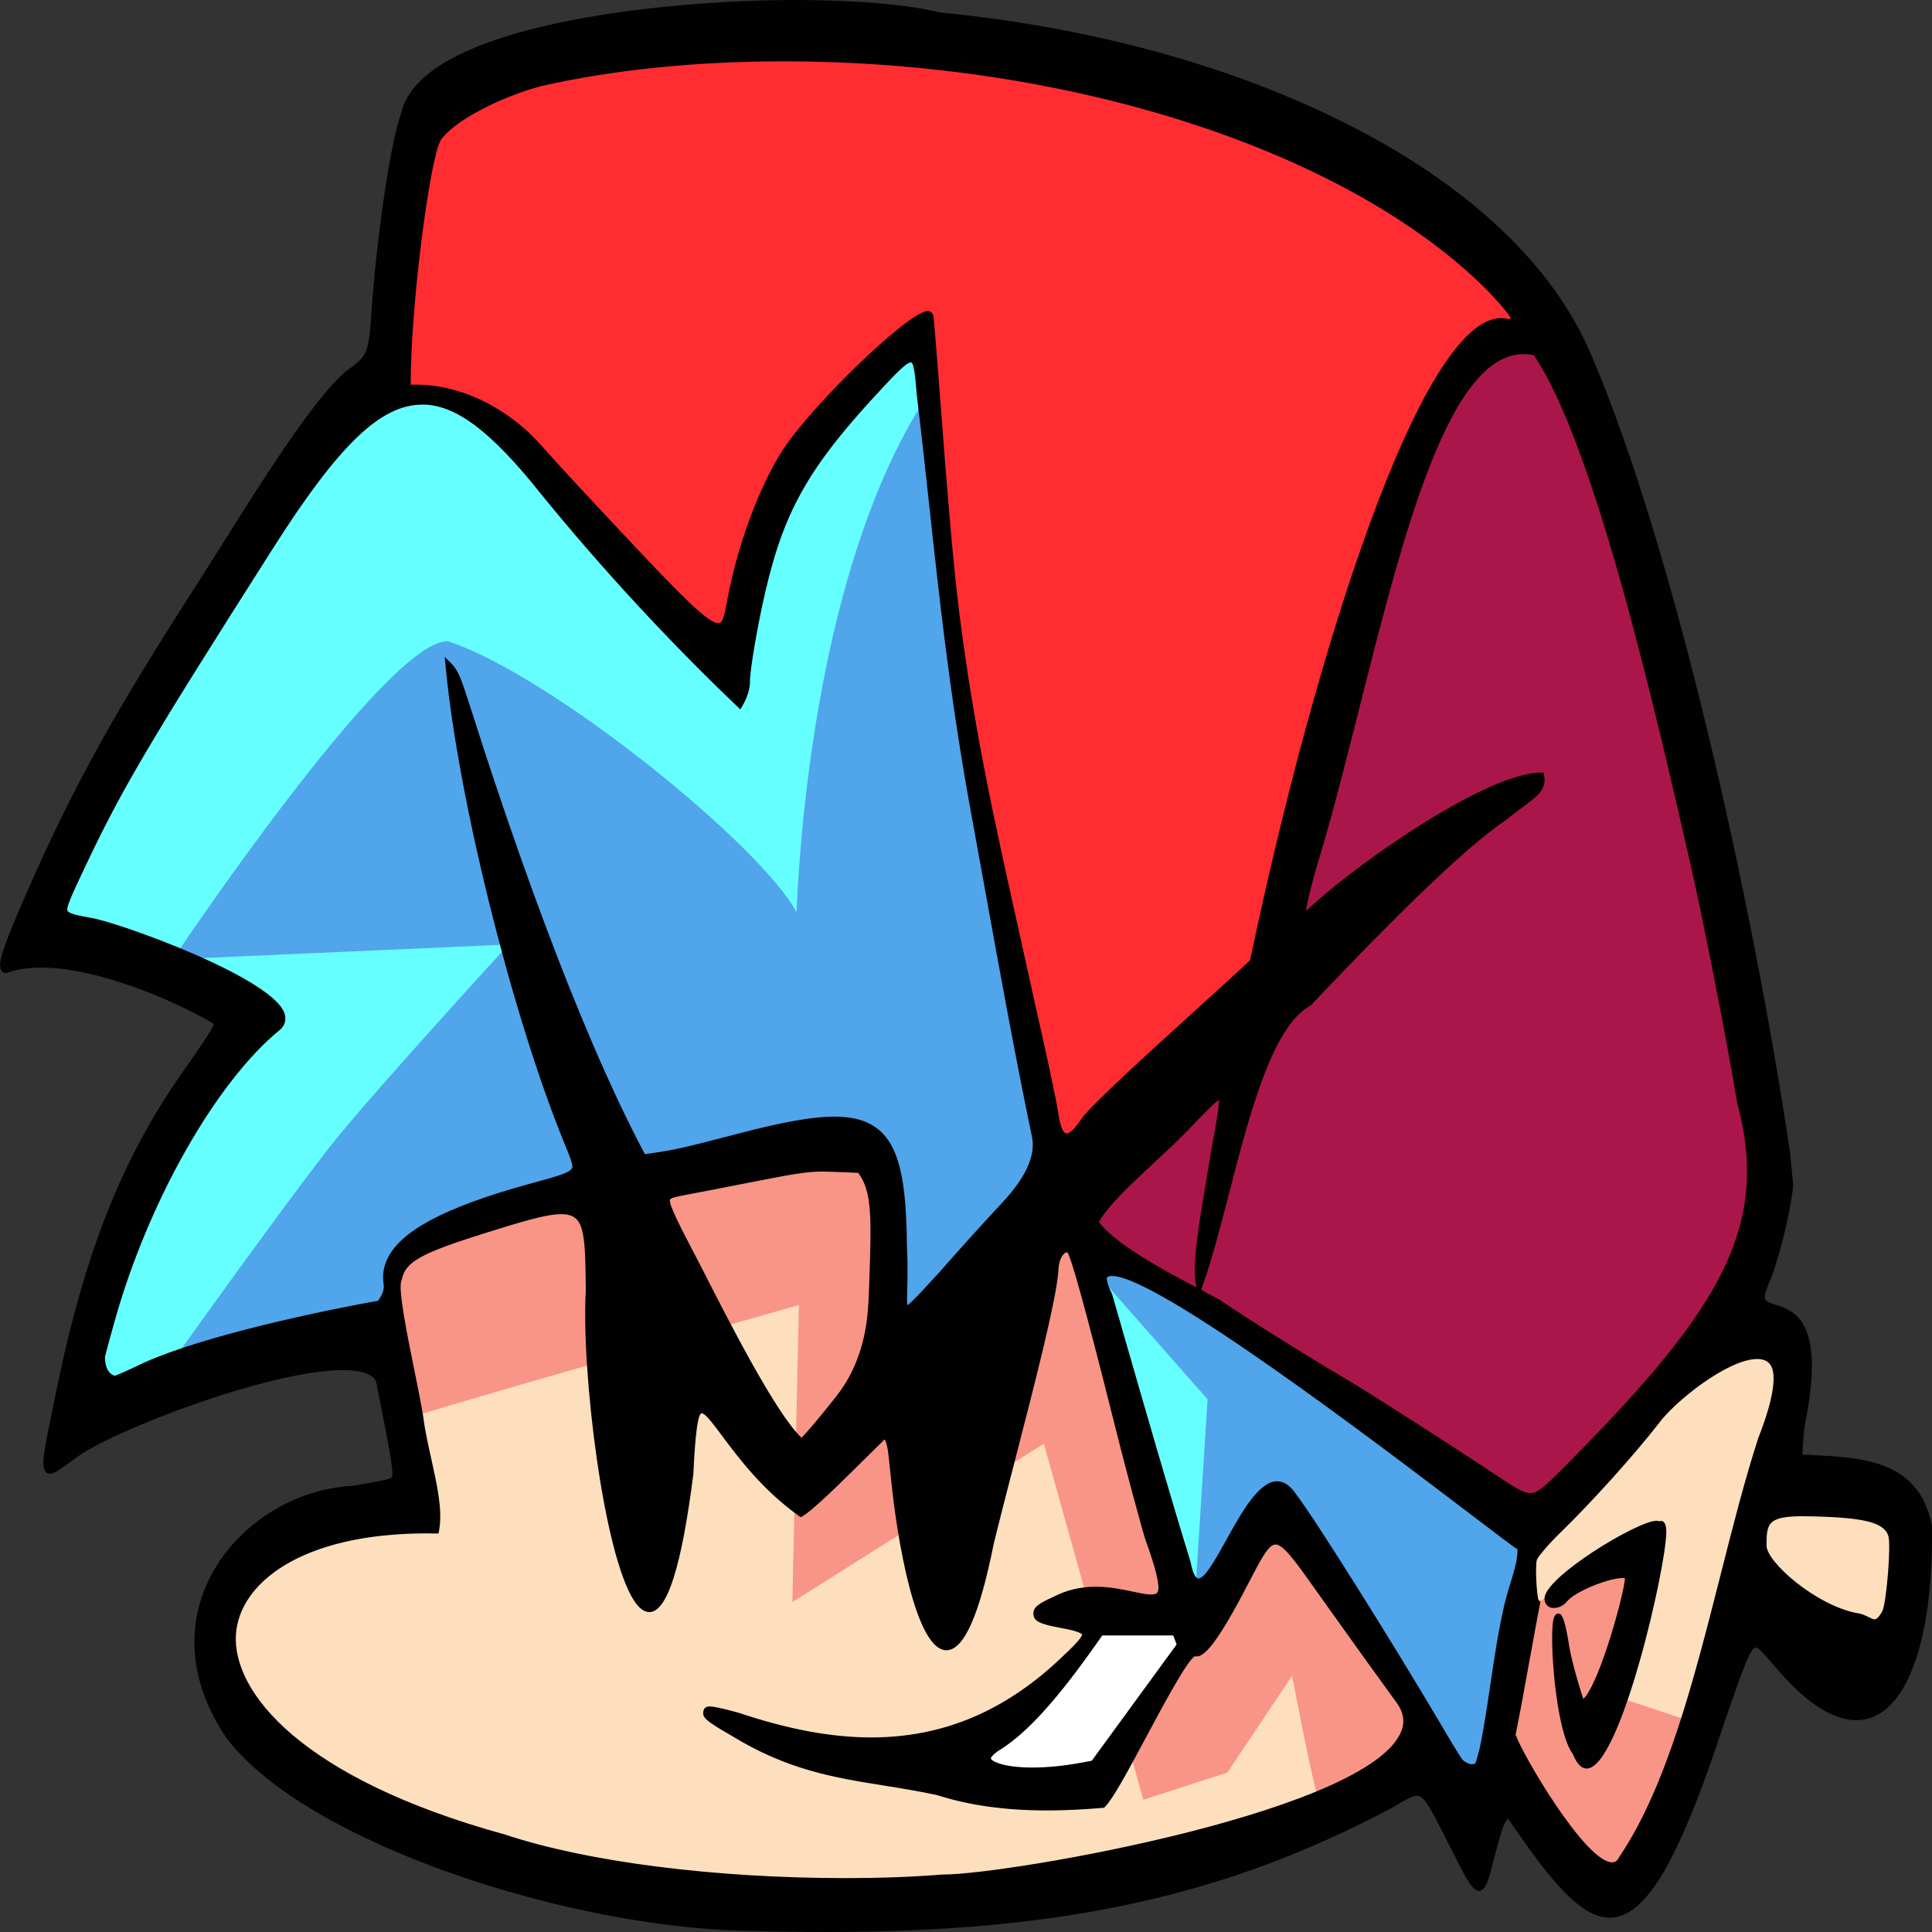 <svg width="270" height="270" viewBox="0 0 270 270" fill="none" xmlns="http://www.w3.org/2000/svg">
<rect x="0" y="0" width="270" height="270" fill="#333333" stroke="none"/>
<g clip-path="url(#clip0_377_2700)">
<path d="M18.658 192.124C25.56 188.587 40.989 184.897 52.684 182.784C53.275 181.876 53.922 180.874 53.682 179.509C53 174.563 59.326 170.321 73.201 166.414C81.371 164.119 80.984 164.678 78.56 158.614C71.582 140.988 64.191 111.32 62.403 92.648C63.442 93.687 63.875 95.51 65.107 99.25C71.714 120.319 80.674 145.505 89.481 162.137C94.04 161.505 94.615 161.352 102.51 159.275C122.218 154.024 125.635 156.254 125.824 174.439C126.359 184.527 123.919 186.59 131.259 178.543C133.561 175.877 137.499 171.469 140.01 168.753C145.226 163.11 145.72 163.132 144.788 158.643C141.492 142.622 138.691 126.042 136.001 111.299C132.191 89.7 130.979 72.734 128.707 53.866C128.213 47.337 127.444 47.258 122.788 52.283C112.438 63.446 108.867 69.662 106.147 81.282C105.042 85.996 103.901 92.67 103.896 94.421C103.911 95.597 103.437 96.686 102.964 97.529C93.851 88.778 84.015 78.073 75.488 67.447C60.676 48.63 53.148 50.163 37.403 75.182C19.713 103.295 16.142 109.439 10.845 120.813C7.518 127.952 7.488 127.77 12.174 128.692C17.125 129.361 42.818 139.448 38.468 143.152C29.477 150.56 19.855 167.692 15.149 184.68C13.227 191.618 14.398 194.099 18.663 192.124H18.658Z" fill="#66FFFF"/>
<path d="M71.052 132.019C71.052 132.019 52.714 152.049 46.908 159.253C40.362 167.373 21.821 193.445 21.821 193.445C21.821 193.445 53.371 183.859 56.57 187.417C58.71 189.8 57.793 183.815 56.957 179.596C56.555 177.577 57.452 175.5 58.898 175.115L85.523 168.063L120.924 162.492C127.948 162.616 124.204 188.216 124.535 188.688C124.937 189.262 147.11 164.366 147.11 164.366C147.11 164.366 132.685 100.1 128.89 56.379C115.499 77.608 112.015 111.211 111.312 127.48C106.483 118.307 77.302 94.508 62.647 89.627C54.202 89.053 24.154 134.067 24.154 134.067L71.052 131.997V132.019Z" fill="#50A5EB"/>
<path d="M151.511 156.828C153.62 153.937 169.364 140.087 175.125 134.655C184.992 87.535 200.426 42.188 210.822 45.325C212.416 45.035 211.912 43.968 208.438 40.285C179.435 10.857 115.932 2.186 75.682 11.279C69.442 12.927 62.973 16.428 61.205 19.115C59.474 22.02 56.718 44.251 56.891 54.52C63.151 54.077 70.359 57.142 75.488 63.003C76.614 64.288 79.639 67.593 82.212 70.345C101.033 90.484 100.936 90.419 102.128 84.028C103.493 76.7 106.274 69.045 109.453 63.867C113.522 57.236 129.114 42.42 129.96 44.374C130.892 54.622 132.084 74.027 133.586 85.989C136.159 106.055 139.745 120.29 144.222 140.806C145.74 147.43 147.161 154.119 147.385 155.673C147.991 159.863 149.285 160.226 151.511 156.835V156.828Z" fill="#FF2D32"/>
<path d="M217.693 206.83C240.024 184.498 248.194 172.137 243.294 154.053C241.776 144.786 238.368 127.61 236.703 120.399C231.961 99.591 223.21 61.31 214.611 48.964C199.045 45.246 192.062 93.44 183.428 121.227C181.406 128.743 181.457 129.259 183.958 126.862C190.564 120.893 208.056 108.742 215.33 108.699C215.528 110.449 213.827 111.045 210.246 113.942C203.38 118.59 191.196 131.147 182.919 139.899C175.1 144.14 172.023 166.944 167.612 179.385C167.118 176.102 168.101 170.881 169.711 161.265C171.555 151.025 171.667 151.156 166.176 156.864C161.897 161.41 154.496 167.177 152.917 170.837C155.454 174.919 166.008 179.995 170.276 182.305C173.444 184.498 182.409 190.126 187.574 193.162C190.763 195.036 202.076 202.269 208.606 206.612C214.102 210.266 214.026 210.266 217.688 206.816L217.693 206.83Z" fill="#AB164A"/>
<path d="M131.712 262.861C141.247 262.941 207.012 251.771 195.22 237.173C193.6 234.966 189.321 229.01 185.71 223.934C177.672 212.648 178.416 212.742 173.353 222.358C170.332 228.095 168.3 230.942 167.22 230.942C165.468 230.1 156.696 249.527 154.124 252.098C146.453 252.751 138.43 252.693 131.045 250.326C120.903 248.133 112.85 248.51 102.311 242.003C97.365 239.171 97.589 238.698 103.136 240.245C119.074 245.598 134.62 246.041 149.025 232.017C152.784 228.531 152.693 227.739 148.429 226.977C144.079 226.2 143.845 225.582 147.304 224.057C157.343 218.77 166.446 231.298 160.496 214.964C160.053 213.592 157.812 205.283 156.849 201.442C151.924 181.796 149.932 174.643 149.351 174.483C148.363 174.214 147.395 175.805 147.395 177.7C146.911 183.612 141.237 203.983 138.395 215.633C132.71 243.993 126.791 224.936 124.973 206.329C124.606 202.974 124.586 201.449 123.694 200.374C120.776 203.163 113.797 210.374 111.913 211.413C98.929 202.19 97.258 187.134 96.382 206.031C90.433 252.86 81.269 199.248 82.359 180.62C82.252 167.446 82.008 167.3 67.746 171.767C58.389 174.694 56.244 175.935 55.653 178.746C54.731 180.758 57.624 192.007 58.618 198.253C59.331 203.744 61.547 209.721 60.869 213.737C23.91 213.112 18.872 243.071 70.501 257.269C87.147 262.81 114.358 264.263 131.707 262.861H131.712Z" fill="#FDDFBD"/>
<path d="M116.543 196.685C121.678 190.199 121.413 190.962 121.937 181.128C122.324 170.147 122.498 166.32 120.149 163.342C111.444 163.015 115.244 162.725 95.415 166.509C92.078 167.17 92.053 167.024 97.574 177.599C101.899 186.103 108.51 199.009 112.01 201.921C112.229 201.914 114.271 199.553 116.548 196.685H116.543Z" fill="#FDDFBD"/>
<path d="M206.013 244.581C207.434 238.001 208.311 227.449 210.272 221.631C211.061 219.01 211.392 217.804 211.316 216.032C209.66 215.4 145.017 163.654 153.727 181.23C156.926 192.327 161.184 207.273 164.602 218.327C167.047 230.637 173.806 200.265 179.648 209.51C181.966 212.495 192.709 229.577 199.667 241.342C202.991 246.968 205.108 248.045 206.018 244.574L206.013 244.581Z" fill="#66FFFF"/>
<path d="M226.673 259.999C236.473 245.525 240.212 219.678 246.187 201.274C254.826 179.269 235.363 192.995 231.446 198.42C227.967 202.887 222.104 209.387 217.8 213.563C216.028 215.277 214.459 217.143 214.306 217.71C213.98 218.937 214.26 223.81 214.683 224.173C213.802 228.654 212.294 237.515 211.27 242.446C211.897 245.162 223.882 265.657 226.673 259.999Z" fill="#FDDFBD"/>
<path d="M263.47 225.604C264.178 224.064 264.835 215.785 264.366 214.318C263.704 212.248 261.31 211.471 254.892 211.224C247.353 210.941 246.365 211.486 246.365 215.967C246.365 219.119 254.128 225.146 259.466 226.149C261.473 226.396 261.972 228.269 263.465 225.604H263.47Z" fill="#FDDFBD"/>
<path d="M152.922 177.584L168.764 195.559L166.94 224.173L178.401 209.982L205.749 250.558L213.792 215.436C213.792 215.436 164.903 180.38 164.419 180.169C155.051 176.03 152.912 177.591 152.912 177.591L152.922 177.584Z" fill="#50A5EB"/>
<path d="M212.584 225.088L229.821 216.075L225.864 237.079L235.46 240.289C235.46 240.289 234.151 248.263 231.395 254.284C228.935 259.651 225.003 263.137 224.86 263.195C224.56 263.318 208.372 245.256 208.469 244.683C208.565 244.109 212.584 225.096 212.584 225.096V225.088Z" fill="#F89587"/>
<path d="M159.783 251.531L145.878 201.754L110.736 223.89L111.643 182.377C111.643 182.377 57.044 197.868 56.886 198.304L54.813 175.87L73.787 167.337L120.394 160.023L124.163 164.751L126.878 195.072L149.953 170.554L163.68 223.883L166.527 231.065L178.008 211.834L197.614 238.459C197.614 238.459 196.106 248.307 195.653 248.132C195.2 247.958 184.885 251.865 184.34 251.51C183.795 251.154 180.571 234.196 180.571 234.196L171.519 247.719L159.783 251.517V251.531Z" fill="#F89587"/>
<path d="M135.568 244.821L148.541 233.491L153.768 226.614H165.834V231.058L154.175 248.147L143.514 250.558L135.568 244.821Z" fill="white"/>
<path d="M115.445 270C111.895 270 108.186 269.949 104.117 269.833C79.427 269.31 43.237 257.748 31.761 243.056C26.382 235.176 26.693 228.422 27.9 224.144C30.447 215.088 39.442 208.152 49.283 207.651L49.854 207.549C52.92 207.026 54.606 206.736 54.81 206.395C54.825 206.344 54.825 206.097 54.825 205.915V205.748C54.856 204.593 53.745 199.059 53.154 196.089C52.895 194.804 52.696 193.787 52.614 193.329C52.416 192.153 50.709 191.477 47.928 191.477C37.68 191.477 15.639 199.967 10.668 203.707C10.306 203.962 9.986 204.201 9.69 204.412C8.305 205.414 7.541 205.973 6.98 205.973C6.593 205.973 6.369 205.712 6.257 205.487C5.788 204.593 6.135 202.865 7.179 197.745L7.653 195.414C11.687 175.391 16.882 162.151 25.582 149.732C27.869 146.471 29.688 143.871 29.866 143.138C29.831 143.101 29.764 143.043 29.647 142.949C24.411 139.862 13.673 135.222 5.748 135.222C4.021 135.222 2.503 135.439 1.23 135.875C1.061 135.962 0.914 136.006 0.776 136.006C0.491 136.006 0.257 135.817 0.124 135.483C-0.151 134.786 -0.136 133.747 2.625 127.305C9.344 111.633 14.891 101.4 26.346 83.49C27.696 81.406 29.219 78.98 30.829 76.424C37.17 66.329 45.066 53.772 49.329 51.187C51.28 49.611 51.55 49.08 51.896 43.866C52.599 33.212 54.647 19.435 56.058 15.876C58.732 3.326 93.242 0 111.156 0C119.55 0 126.875 0.632 131.261 1.728C152.455 3.784 172.198 9.194 188.356 17.379C205.317 25.971 217.074 37.09 222.346 49.523C234.071 76.831 244.967 126.354 250.126 160.807L250.213 161.374L250.188 161.388C250.31 162.63 250.615 165.731 250.615 165.731L250.6 165.84C250.091 170.14 248.379 176.843 247.08 179.632C246.571 180.881 246.617 181.361 246.663 181.513C246.785 181.912 247.503 182.145 248.196 182.363C249.51 182.784 251.308 183.358 252.363 185.783C253.432 188.253 253.493 192.095 252.546 197.52C252.072 199.611 251.94 201.514 251.899 203.279C252.225 203.293 252.551 203.308 252.877 203.33C260.37 203.693 268.117 204.063 269.982 213.112L270.002 213.207V213.301C270.139 223.948 268.52 232.278 265.438 236.752C263.772 239.17 261.75 240.398 259.417 240.398C255.989 240.398 252.047 237.74 247.702 232.496L247.284 232.017C246.403 231 245.761 230.259 245.359 230.259C244.625 230.259 243.607 233.179 241.579 238.989L241.029 240.565C234.672 260.05 230.017 268.003 224.964 268.003C220.675 268.003 216.34 262.28 210.727 254.131C210.126 254.814 209.78 256.092 209.128 258.496L208.893 259.36L208.837 259.578C208.053 262.687 207.655 264.248 206.703 264.255C205.756 264.255 204.874 262.505 202.511 257.828L201.951 256.724C199.837 252.541 199.047 250.972 198.003 250.972C197.351 250.972 196.444 251.51 195.069 252.33L194.626 252.592C171.414 264.96 148.482 270 115.45 270H115.445ZM59.74 214.289C41.903 214.289 33.442 221.37 32.973 228.393C32.438 236.389 41.974 248.517 70.605 256.39C82.041 260.196 99.823 262.469 118.19 262.469C123.05 262.469 127.593 262.302 131.683 261.968H131.821C140.954 261.968 192.986 252.94 196.001 241.415C196.332 240.151 195.966 238.887 194.886 237.551C193.245 235.314 188.977 229.373 185.35 224.282L184.128 222.561C181.061 218.233 179.375 215.85 178.26 215.85C177.292 215.85 176.309 217.731 174.526 221.152C174.287 221.617 174.032 222.103 173.757 222.619C169.616 230.484 168.088 231.494 167.217 231.494H167.135L167.054 231.458C166.173 231.552 162.541 238.335 160.137 242.831C157.687 247.406 155.568 251.364 154.416 252.519L154.299 252.635L154.157 252.65C151.325 252.889 148.773 253.013 146.353 253.013C140.485 253.013 135.443 252.308 130.94 250.863C128.383 250.311 125.912 249.919 123.528 249.534C116.581 248.423 110.02 247.377 102.115 242.497C98.457 240.405 98.182 239.977 98.289 239.207C98.356 238.727 98.646 238.481 99.16 238.481C99.782 238.481 101.081 238.764 103.245 239.367C110.153 241.683 116.199 242.809 121.761 242.809C131.933 242.809 140.76 239.025 148.752 231.254C150.642 229.497 151.157 228.756 151.238 228.444C151.095 228.255 150.52 227.913 148.38 227.529C145.299 226.977 144.484 226.577 144.423 225.589C144.367 224.689 144.983 224.151 147.168 223.186C148.997 222.22 150.968 221.748 153.158 221.748C155.114 221.748 156.907 222.132 158.349 222.438C159.347 222.648 160.208 222.837 160.845 222.837C161.374 222.837 161.7 222.706 161.807 222.452C162.133 221.682 161.548 219.22 160.055 215.124C159.597 213.708 157.34 205.334 156.383 201.514C153.281 189.139 150.01 176.378 149.18 175.013C149.17 175.013 149.155 175.013 149.145 175.013C148.579 175.013 147.917 176.11 147.917 177.533V177.62C147.56 181.942 144.632 193.271 141.805 204.23C140.72 208.435 139.691 212.408 138.886 215.705C136.879 225.727 134.709 230.622 132.264 230.622C128.001 230.622 125.362 215.313 124.476 206.264C124.425 205.784 124.379 205.334 124.338 204.92C124.14 202.952 124.028 201.884 123.635 201.151C122.912 201.848 122.005 202.749 121.017 203.729C117.691 207.026 113.555 211.13 112.108 211.921L111.9 212.038L111.701 211.892C106.577 208.254 103.179 203.7 100.933 200.686C99.665 198.987 98.57 197.512 98.06 197.512C97.291 197.512 97.001 203.831 96.904 205.908V205.952L96.899 205.995C95.248 218.981 93.236 225.292 90.746 225.292C90.012 225.292 89.284 224.74 88.581 223.65C84.297 217.012 81.221 191.455 81.867 180.387C81.796 171.912 81.643 169.682 78.424 169.682C76.346 169.682 73.06 170.677 67.87 172.304C58.859 175.122 56.669 176.335 56.16 178.782L56.139 178.884L56.099 178.971C55.594 180.082 56.929 186.662 57.815 191.02C58.33 193.562 58.819 195.958 59.134 197.926C59.389 199.902 59.842 201.935 60.28 203.911C61.085 207.549 61.849 210.984 61.386 213.752L61.289 214.311H60.882C60.505 214.296 60.123 214.296 59.756 214.296L59.74 214.289ZM211.807 242.41C212.713 245.126 221.571 260.261 225.3 260.261C225.723 260.261 226.028 260.05 226.252 259.585L226.273 259.542L226.298 259.498C232.93 249.701 236.756 234.646 240.454 220.084C242.185 213.258 243.826 206.809 245.72 200.977C248.125 194.847 248.074 192.225 247.615 191.1C247.294 190.323 246.612 189.923 245.583 189.923C241.457 189.923 233.969 195.936 231.799 198.943C228.295 203.439 222.402 209.975 218.087 214.165C216.264 215.93 214.929 217.586 214.776 217.993C214.532 218.922 214.741 222.837 215.016 223.614L215.276 223.846L215.174 224.369C214.807 226.229 214.333 228.858 213.829 231.646C213.126 235.532 212.398 239.541 211.807 242.41ZM181.26 209.002C183.649 212.096 194.3 229.025 201.304 240.884C203.637 244.835 205.17 247.428 205.715 247.428C205.975 247.428 206.402 245.794 206.784 244.349C207.324 241.85 207.783 238.756 208.272 235.488C209.041 230.31 209.841 224.965 211.068 221.326C211.756 219.046 212.072 217.927 212.072 216.526C211.313 216.025 209.433 214.601 205.338 211.486C192.283 201.558 161.7 178.318 155.4 178.318C154.911 178.318 154.727 178.47 154.697 178.557C154.692 178.579 154.529 179.073 155.394 180.816L155.425 180.881L157.045 186.51C160.045 196.931 163.442 208.748 166.315 218.044L166.331 218.087L166.341 218.138C166.565 219.257 166.942 220.593 167.482 220.593C168.393 220.593 169.901 217.869 171.358 215.24C173.497 211.384 175.922 207.012 178.479 207.012C179.482 207.012 180.415 207.68 181.26 209.002ZM154.05 228.553C149.613 234.907 144.443 241.741 139.579 244.639C138.545 245.329 138.468 245.743 138.468 245.75C138.601 246.135 140.2 247.014 144.275 247.014C146.312 247.014 148.635 246.789 150.983 246.36L152.573 246.07L164.436 229.816L163.962 228.56H154.045L154.05 228.553ZM252.149 211.892C247.096 211.892 246.872 212.807 246.872 215.974C246.872 218.32 253.835 224.369 259.529 225.437C260.217 225.524 260.752 225.793 261.185 226.011C261.506 226.17 261.76 226.301 261.969 226.301C262.178 226.301 262.494 226.17 263.064 225.161C263.645 223.89 264.297 215.879 263.895 214.63C263.345 212.916 260.9 212.19 254.869 211.965C253.748 211.921 252.882 211.9 252.144 211.9L252.149 211.892ZM168.327 180.525C169.132 180.947 169.855 181.324 170.451 181.644C173.681 183.881 182.554 189.451 187.76 192.509C190.918 194.36 202.333 201.659 208.817 205.966L208.954 206.06C211.562 207.796 212.876 208.668 213.88 208.668C214.812 208.668 215.647 207.883 217.313 206.315L217.405 206.227C239.302 184.324 247.676 172.268 242.812 154.315L242.797 154.271L242.786 154.22C241.269 144.968 237.846 127.727 236.211 120.631C231.54 100.151 222.87 62.109 214.359 49.654C213.875 49.552 213.391 49.494 212.922 49.494C202.45 49.494 196.093 74.703 189.94 99.076C187.892 107.195 185.956 114.872 183.888 121.524C183.415 123.296 182.646 126.136 182.513 127.276C182.758 127.102 183.145 126.761 183.669 126.26C190.525 120.072 207.895 108.016 215.321 107.972H215.759L215.831 108.582C216.035 110.391 214.919 111.219 212.897 112.722C212.204 113.238 211.42 113.819 210.493 114.567C205.287 118.089 196.378 126.557 183.216 140.472L183.16 140.53L183.094 140.567C177.807 143.435 174.618 155.745 171.811 166.603C170.563 171.425 169.382 175.986 168.062 179.705L167.864 180.257C168.022 180.336 168.174 180.416 168.327 180.496V180.525ZM115.032 163.727C112.597 163.727 110.82 164.076 104.203 165.368C101.936 165.811 99.094 166.371 95.468 167.061L95.345 167.082C94.647 167.22 93.695 167.409 93.624 167.656C93.43 168.317 95.152 171.614 97.765 176.611L97.969 177.003C101.656 184.258 108.446 197.607 112.017 200.926C112.562 200.396 114.1 198.631 116.199 195.98L116.856 195.152C119.583 191.719 121.082 187.393 121.353 182.174L121.42 180.918L121.44 180.402C121.802 170.176 121.924 166.588 119.937 163.909C119.24 163.88 118.628 163.858 118.073 163.829C116.8 163.778 115.878 163.734 115.032 163.734V163.727ZM59.017 56.546C53.195 56.546 47.358 62.16 38.189 76.569C20.448 104.457 16.979 110.347 11.677 121.604L11.458 122.069C10.225 124.684 9.257 126.746 9.415 127.254C9.547 127.668 10.902 127.93 12.344 128.206L12.655 128.264C16.083 128.722 39.055 136.899 39.85 141.968C39.921 142.411 39.916 143.247 39.132 143.908C30.202 151.177 20.708 167.918 16.027 184.614C14.921 188.565 13.964 191.971 14.254 192.581C14.269 192.61 14.356 192.668 14.57 192.668C15.319 192.668 16.826 191.971 18.915 191.012C25.99 187.425 41.571 183.808 52.854 181.782C53.414 180.918 53.75 180.257 53.603 179.414C53.429 178.194 53.608 177.039 54.122 175.95C55.956 172.043 62.119 168.753 73.519 165.579L74.966 165.18C77.849 164.388 79.754 163.865 79.967 163.197C80.105 162.768 79.575 161.483 78.964 160.001C78.826 159.675 78.684 159.319 78.531 158.934C71.349 140.995 64.07 111.618 62.308 93.447L62.15 91.806L63.102 92.75C64.07 93.709 64.539 95.154 65.389 97.776C65.562 98.313 65.756 98.909 65.975 99.562C70.778 114.712 80.273 142.789 90.124 161.294C94.408 160.699 95.182 160.502 102.833 158.513C109.383 156.791 113.504 156.051 116.616 156.051C125.072 156.051 126.62 161.904 126.748 174.214C126.88 176.712 126.829 178.739 126.788 180.228C126.768 181.063 126.743 181.992 126.788 182.406C127.277 182.152 128.597 180.714 130.232 178.935L131.363 177.707C133.66 175.071 137.592 170.721 140.113 168.019C143.394 164.509 144.761 161.451 144.214 158.847C141.779 147.139 139.64 135.301 137.572 123.848C136.838 119.796 136.12 115.816 135.412 111.974C132.697 96.752 131.276 83.643 129.901 70.97C129.345 65.828 128.765 60.512 128.113 55.13C127.919 52.654 127.731 50.642 127.303 50.642C126.666 50.642 124.985 52.436 123.503 54.019C113.26 64.942 109.72 71.028 107.04 82.343C105.869 87.296 104.819 93.607 104.814 95.103C104.83 96.214 104.483 97.376 103.765 98.633L103.475 99.141L103.088 98.778C93.7 89.86 83.92 79.278 75.561 68.98C68.619 60.257 63.673 56.539 59.012 56.539L59.017 56.546ZM153.581 170.779C155.838 173.822 162.505 177.453 167.176 179.915L167.12 179.552C166.646 176.407 167.41 171.868 168.796 163.64L169.219 161.113L169.377 160.234C169.922 157.213 170.4 154.569 170.349 153.748C169.835 153.973 168.485 155.382 166.947 156.98L166.483 157.467C165.032 159.014 163.188 160.72 161.41 162.376C158.16 165.397 154.809 168.513 153.581 170.779ZM129.646 43.466C130.099 43.466 130.308 43.793 130.395 43.989L130.451 44.12L130.466 44.273C130.782 47.715 131.128 52.254 131.495 57.062C132.244 66.845 133.094 77.927 134.088 85.851C136.186 102.242 138.916 114.494 142.37 130C143.119 133.37 143.903 136.877 144.713 140.581C146.236 147.234 147.662 153.937 147.891 155.52C148.08 156.835 148.437 158.396 149.058 158.396C149.394 158.396 150.026 158.04 151.146 156.334C152.644 154.278 160.371 147.263 167.186 141.075C170.115 138.417 172.886 135.904 174.699 134.197C183.781 90.927 198.614 44.454 209.79 44.454C210.146 44.454 210.503 44.505 210.849 44.599C210.982 44.57 211.073 44.541 211.134 44.512C210.89 43.946 209.886 42.726 208.144 40.874C188.809 21.25 150.051 8.57 109.424 8.57C97.347 8.57 85.713 9.754 75.77 11.998C69.653 13.617 63.286 17.031 61.584 19.609C60.077 22.136 57.357 42.885 57.397 53.765C57.632 53.757 57.866 53.75 58.105 53.75C64.432 53.75 71.048 56.996 75.811 62.429C76.937 63.714 79.947 67.004 82.525 69.757L82.784 70.033C94.056 82.096 98.722 87.085 100.393 87.085C100.984 87.085 101.193 86.265 101.626 83.919L101.641 83.832C103.016 76.446 105.864 68.609 109.073 63.38C112.959 57.055 126.997 43.466 129.651 43.466H129.646ZM221.765 247.159C220.991 247.159 220.334 246.477 219.814 245.126C217.369 241.937 216.483 228.712 217.109 226.25C217.288 225.56 217.624 225.488 217.761 225.488C218.255 225.488 218.602 226.054 219.152 229.141C219.488 231.639 220.456 234.936 221.261 237.42C221.408 237.311 221.648 237.064 221.999 236.469C224.215 232.758 226.94 222.706 227.098 220.564C227.022 220.549 226.904 220.535 226.736 220.535C224.836 220.535 220.12 222.401 218.984 223.817C218.546 224.362 217.828 224.718 217.155 224.718C216.844 224.718 216.58 224.645 216.366 224.493C216.04 224.26 215.851 223.861 215.851 223.382C215.851 220.404 228.86 212.531 231.489 212.531C231.657 212.531 231.81 212.553 231.937 212.604C232.008 212.575 232.08 212.553 232.151 212.553C232.365 212.553 232.869 212.698 232.869 214.064C232.869 219.039 226.415 247.145 221.76 247.152L221.765 247.159Z" fill="#010101"/>
<path d="M104.13 269.107C80.791 268.613 43.734 257.4 32.105 242.519C20.054 224.856 34.907 209.111 49.302 208.377C55.557 207.303 55.338 207.397 55.338 205.756C55.383 204.042 53.387 194.789 53.112 193.162C51.833 185.479 16.931 198.166 10.427 203.061C5.623 206.482 5.817 207.114 8.135 195.617C12.118 175.834 17.349 162.507 25.937 150.255C30.735 143.407 30.893 143.094 29.879 142.317C23.222 138.388 8.919 132.491 1.075 135.185C-0.056 135.803 0.535 133.573 3.056 127.69C9.795 111.974 15.22 101.952 26.721 83.984C33.44 73.621 44.356 54.949 49.551 51.847C51.746 50.083 52.052 49.24 52.398 43.946C53.091 33.386 55.154 19.507 56.524 16.174C59.555 1.046 114.893 -1.649 131.198 2.448C173.103 6.507 211.02 24.213 221.906 49.894C233.494 76.882 244.394 126.042 249.625 160.953L250.094 165.717C249.61 169.806 247.939 176.458 246.651 179.225C243.503 186.902 255.57 177.156 252.04 197.338C251.5 199.706 251.388 201.841 251.362 203.976C259.339 204.397 267.601 204.201 269.475 213.309C269.766 235.801 262.064 248.902 248.016 231.93C244.608 228.037 244.965 227.645 240.564 240.231C228.685 276.638 223.26 271.329 210.786 253.195C209.711 253.986 209.35 255.628 208.407 259.085C206.838 265.279 206.915 265.309 202.748 257.066C198.678 249.011 198.979 249.2 194.42 251.902C165.152 267.495 137.717 270 104.12 269.092L104.13 269.107ZM131.717 262.694C141.252 262.774 207.017 251.604 195.225 237.006C193.605 234.799 189.326 228.843 185.715 223.767C177.677 212.481 178.421 212.575 173.358 222.191C170.337 227.928 168.305 230.775 167.225 230.775C165.473 229.933 156.702 249.36 154.129 251.931C146.458 252.585 138.436 252.526 131.05 250.159C120.908 247.966 112.855 248.343 102.316 241.836C97.371 239.004 97.595 238.531 103.142 240.078C119.08 245.431 134.626 245.874 149.03 231.85C152.79 228.364 152.698 227.572 148.435 226.81C144.085 226.033 143.85 225.415 147.309 223.89C157.348 218.603 166.451 231.131 160.501 214.797C160.058 213.425 157.817 205.116 156.854 201.275C151.929 181.629 149.937 174.476 149.356 174.316C148.368 174.047 147.401 175.638 147.401 177.533C146.917 183.445 141.242 203.816 138.4 215.466C132.715 243.826 126.797 224.769 124.978 206.162C124.611 202.807 124.591 201.282 123.7 200.207C120.781 202.996 113.803 210.208 111.918 211.246C98.934 202.023 97.263 186.967 96.387 205.865C90.438 252.693 81.275 199.081 82.365 180.453C82.258 167.279 82.013 167.133 67.751 171.6C58.394 174.527 56.249 175.768 55.658 178.579C54.736 180.591 57.63 191.841 58.623 198.086C59.336 203.577 61.552 209.554 60.874 213.57C23.915 212.946 18.877 242.904 70.507 257.102C87.153 262.643 114.363 264.096 131.712 262.694H131.717ZM226.678 260C236.479 245.525 240.217 219.678 246.192 201.275C254.831 179.269 235.368 192.995 231.451 198.42C227.972 202.887 222.109 209.387 217.805 213.563C216.033 215.277 214.464 217.143 214.311 217.71C213.985 218.937 214.265 223.81 214.688 224.173C213.807 228.654 212.299 237.515 211.275 242.446C211.902 245.162 223.887 265.657 226.678 260ZM220.225 244.661C217.036 240.826 216.664 218.029 218.666 229.315C219.033 232.017 220.113 235.619 220.963 238.197C223.001 238.975 227.865 222.351 227.616 220.164C227.269 218.879 220.225 221.319 218.656 223.273C217.932 224.173 216.369 224.253 216.369 223.389C216.369 221.087 230.458 212.067 231.971 213.403C234.482 210.767 224.3 255.773 220.225 244.668V244.661ZM207.277 244.574C208.698 237.994 209.574 227.442 211.535 221.624C212.324 219.002 212.655 217.797 212.579 216.025C210.924 215.393 146.28 163.647 154.99 181.223C158.189 192.32 162.447 207.266 165.865 218.32C168.31 230.63 175.069 200.258 180.912 209.503C183.229 212.488 193.972 229.569 200.93 241.335C204.254 246.961 206.372 248.038 207.282 244.567L207.277 244.574ZM151.058 247.065L152.815 246.745C155.871 242.555 162.019 234.13 165.076 229.94C164.877 229.41 164.474 228.342 164.276 227.812H153.844C149.555 233.971 144.324 241.015 139.388 243.949C134.89 246.956 141.685 248.764 151.058 247.058V247.065ZM263.47 225.597C264.178 224.057 264.835 215.778 264.366 214.311C263.704 212.241 261.31 211.464 254.892 211.217C247.354 210.934 246.365 211.478 246.365 215.959C246.365 219.111 254.128 225.139 259.466 226.142C261.473 226.388 261.972 228.262 263.465 225.597H263.47ZM217.693 206.816C240.024 184.484 248.194 172.123 243.294 154.039C241.776 144.772 238.368 127.596 236.703 120.384C231.96 99.577 223.21 61.296 214.611 48.95C199.045 45.231 192.062 93.426 183.428 121.212C181.406 128.729 181.457 129.245 183.958 126.848C190.564 120.878 208.056 108.728 215.33 108.684C215.528 110.434 213.827 111.03 210.246 113.928C203.38 118.576 191.196 131.133 182.919 139.884C175.1 144.125 172.023 166.93 167.612 179.371C167.118 176.088 168.101 170.866 169.711 161.251C171.555 151.01 171.667 151.141 166.176 156.849C161.897 161.396 154.496 167.162 152.917 170.823C155.454 174.904 166.008 179.981 170.276 182.29C173.444 184.484 182.409 190.112 187.574 193.148C190.763 195.022 202.076 202.255 208.606 206.598C214.102 210.251 214.026 210.251 217.688 206.801L217.693 206.816ZM116.543 196.503C121.677 190.018 121.413 190.78 121.937 180.947C122.324 169.966 122.498 166.138 120.149 163.161C111.444 162.834 115.244 162.543 95.415 166.327C92.078 166.988 92.053 166.843 97.574 177.417C101.899 185.922 108.51 198.827 112.01 201.739C112.229 201.732 114.271 199.372 116.548 196.503H116.543ZM19.071 191.703C25.973 188.202 41.401 184.556 53.096 182.465C53.687 181.571 54.334 180.576 54.095 179.233C53.412 174.345 59.739 170.147 73.614 166.291C81.784 164.018 81.397 164.577 78.972 158.578C71.994 141.155 64.603 111.814 62.815 93.353C63.854 94.377 64.287 96.185 65.52 99.882C72.126 120.718 81.086 145.614 89.893 162.064C94.452 161.439 95.027 161.287 102.923 159.232C122.63 154.039 126.048 156.239 126.236 174.229C126.771 184.2 124.331 186.241 131.671 178.281C133.974 175.645 137.911 171.287 140.422 168.6C145.638 163.015 145.628 163.044 144.696 158.607C141.4 142.767 138.599 126.369 135.909 111.793C132.099 90.441 130.887 73.657 128.615 55.007C128.121 48.55 127.851 48.478 123.195 53.438C112.845 64.477 109.274 70.621 106.554 82.111C105.449 86.773 104.308 93.375 104.303 95.103C104.318 96.265 103.845 97.347 103.371 98.175C94.258 89.518 84.422 78.937 75.896 68.428C61.083 49.821 53.555 51.332 37.81 76.075C20.12 103.876 16.549 109.948 11.252 121.198C7.926 128.257 7.895 128.075 12.581 128.983C17.532 129.644 43.225 139.615 38.875 143.283C29.884 150.604 20.263 167.547 15.556 184.346C13.634 191.206 14.806 193.659 19.071 191.703ZM151.516 156.82C153.625 153.93 169.369 140.08 175.13 134.648C184.997 87.528 200.431 42.181 210.827 45.318C212.421 45.028 211.917 43.96 208.443 40.278C179.435 10.858 115.932 2.186 75.682 11.279C69.442 12.927 62.973 16.428 61.206 19.115C59.474 22.02 56.718 44.251 56.891 54.52C63.151 54.077 70.359 57.142 75.488 63.003C76.614 64.288 79.639 67.593 82.212 70.345C101.033 90.484 100.936 90.419 102.128 84.028C103.493 76.7 106.274 69.045 109.453 63.867C113.523 57.236 129.114 42.421 129.96 44.374C130.892 54.622 132.084 74.027 133.586 85.989C136.159 106.055 139.745 120.29 144.222 140.807C145.74 147.43 147.161 154.119 147.385 155.673C147.991 159.863 149.285 160.227 151.511 156.835L151.516 156.82Z" fill="#010101"/>
</g>
<defs>
<clipPath id="clip0_377_2700">
<rect width="270" height="270" fill="white"/>
</clipPath>
</defs>
</svg>
